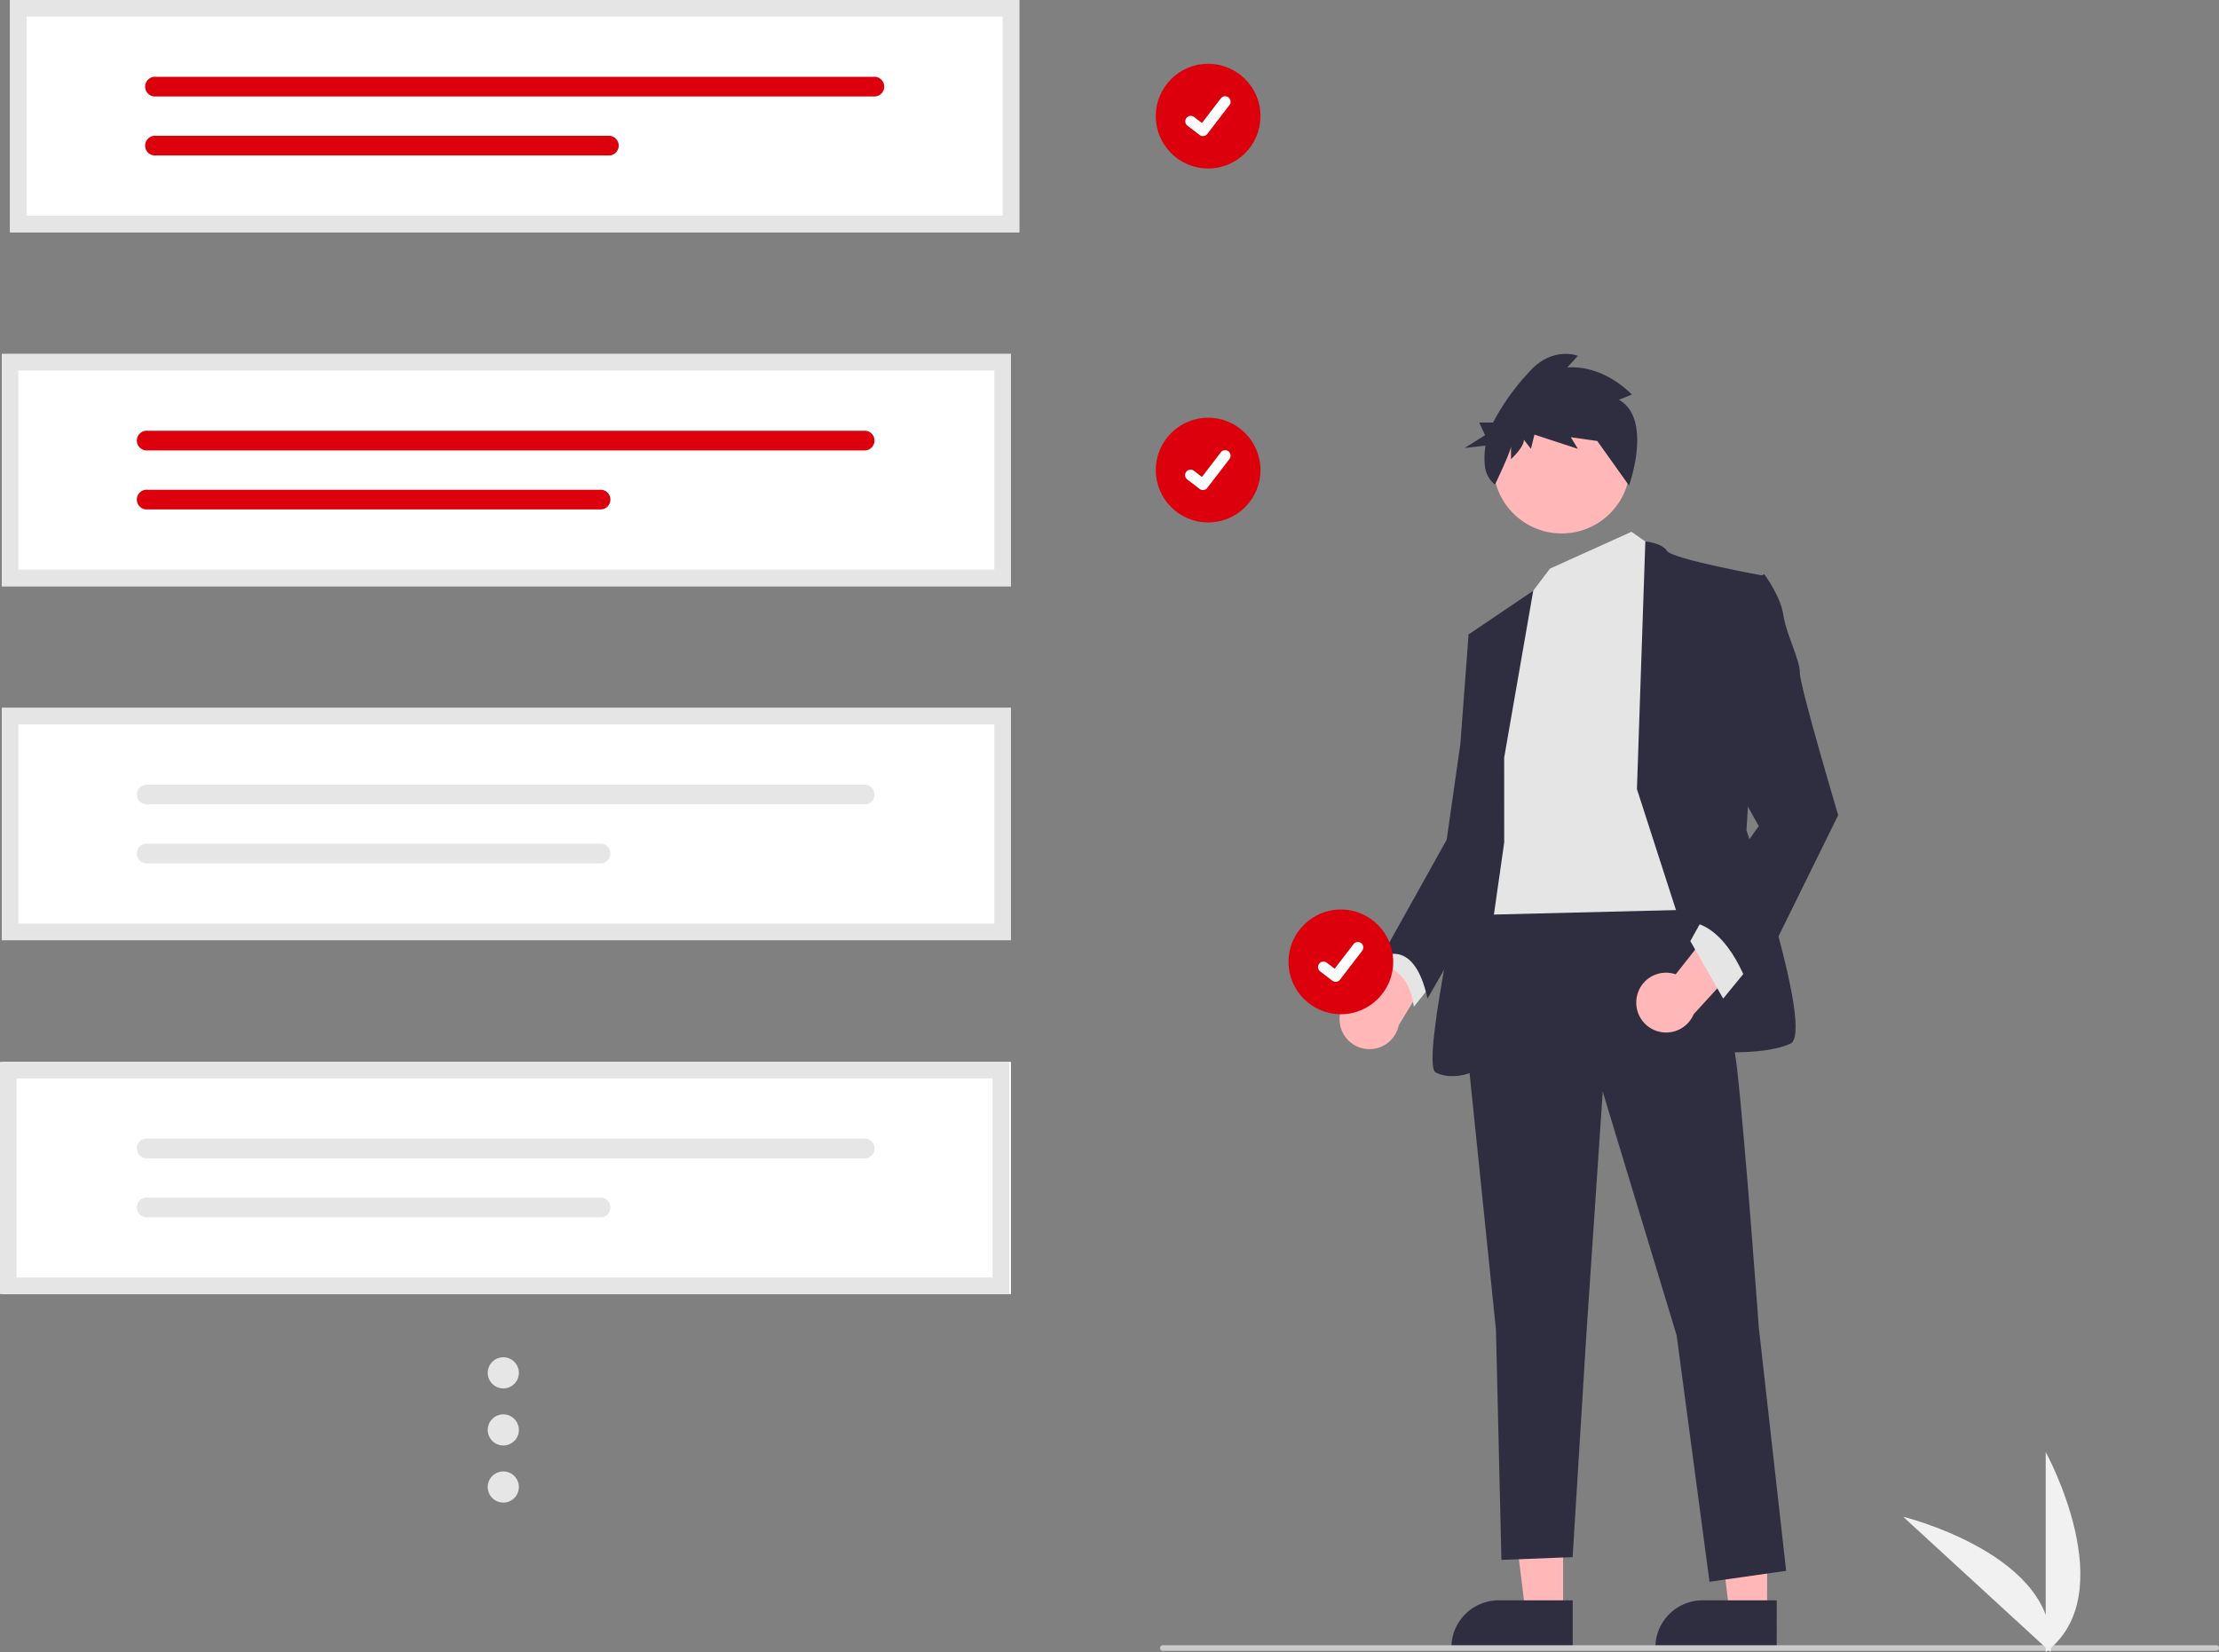 <svg xmlns="http://www.w3.org/2000/svg" width="427.657" height="318.363" viewBox="0 0 427.657 318.363">
  <rect x="0" y="0" width="427.657" height="318.363" fill="#808080" stroke="none"/>
  <g id="グループ_676" data-name="グループ 676" transform="translate(0.343)">
    <circle id="Ellipse_44" data-name="Ellipse 44" cx="10.089" cy="10.089" r="10.089" transform="translate(222.406 12.291)" fill="#dc000c"/>
    <path id="Path_395" data-name="Path 395" d="M630.475,193.767a1.046,1.046,0,0,1-.63-.209l-.011-.008-2.371-1.814a1.054,1.054,0,0,1,1.282-1.672l1.536,1.178,3.629-4.735a1.053,1.053,0,0,1,1.477-.2h0l-.023.031.023-.031a1.055,1.055,0,0,1,.195,1.477l-4.269,5.567a1.054,1.054,0,0,1-.838.411Z" transform="translate(-398.979 -167.538)" fill="#fff"/>
    <circle id="Ellipse_44-2" data-name="Ellipse 44" cx="10.089" cy="10.089" r="10.089" transform="translate(222.406 80.497)" fill="#dc000c"/>
    <path id="Path_395-2" data-name="Path 395" d="M630.475,321.767a1.046,1.046,0,0,1-.63-.209l-.011-.008-2.371-1.814a1.054,1.054,0,1,1,1.282-1.673l1.536,1.178,3.629-4.735a1.053,1.053,0,0,1,1.477-.2h0l-.023.031.023-.031a1.055,1.055,0,0,1,.195,1.477l-4.269,5.567a1.054,1.054,0,0,1-.838.411Z" transform="translate(-398.979 -227.332)" fill="#fff"/>
    <path id="パス_4429" data-name="パス 4429" d="M682.9,499.168a5.726,5.726,0,0,1,6.506-5.9l9.24-18.129,5.221,9.2-9.575,15.806a5.757,5.757,0,0,1-11.392-.976Z" transform="translate(-425.067 -302.564)" fill="#ffb7b7"/>
    <path id="パス_4430" data-name="パス 4430" d="M555.328,558.673h-7.252l-3.45-27.97h10.7Z" transform="translate(-254.416 -247.911)" fill="#ffb7b7"/>
    <path id="パス_4431" data-name="パス 4431" d="M746.721,739.419H723.339v-.3a9.1,9.1,0,0,1,9.1-9.1h14.282Z" transform="translate(-443.959 -421.627)" fill="#2f2e41"/>
    <path id="パス_4432" data-name="パス 4432" d="M629.1,558.673H621.85L618.4,530.7h10.7Z" transform="translate(-288.878 -247.911)" fill="#ffb7b7"/>
    <path id="パス_4433" data-name="パス 4433" d="M820.495,739.419H797.112v-.3a9.1,9.1,0,0,1,9.1-9.1H820.5Z" transform="translate(-478.422 -421.627)" fill="#2f2e41"/>
    <path id="パス_4434" data-name="パス 4434" d="M701.031,490.62l-3.166,5.276s5.276,0,6.331,7.914l4.221-5.276Z" transform="translate(-432.06 -309.794)" fill="#e5e5e5"/>
    <path id="パス_4435" data-name="パス 4435" d="M770.769,469.827s8.442,22.16,10.025,35.878,4.221,50.123,4.221,50.123l5.276,46.958-14.773,2.11-6.331-47.485-14.245-46.958-3.166,46.958-2.638,42.737-13.718.528-1.055-44.32-5.8-56.455,3.166-26.908Z" transform="translate(-446.398 -300.081)" fill="#2f2e41"/>
    <circle id="楕円形_296" data-name="楕円形 296" cx="13.19" cy="13.19" r="13.19" transform="translate(287.438 76.418)" fill="#ffb7b7"/>
    <path id="パス_4436" data-name="パス 4436" d="M562.6,192.312,567.874,196l6.859,69.118L532,266.177l5.8-48.013,5.276-13.718,3.808-5.035Z" transform="translate(-248.515 -89.836)" fill="#e5e5e5"/>
    <path id="パス_4437" data-name="パス 4437" d="M790.444,394.817l1.615-47.727s3.134.242,4.189,1.825,18.467,4.749,18.467,4.749l-3.166,49.068s13.19,39.043,8.442,41.154-13.19,1.583-13.19,1.583Z" transform="translate(-475.307 -242.745)" fill="#2f2e41"/>
    <path id="パス_4438" data-name="パス 4438" d="M730.317,397.072l5.6-32.166-12.456,8.423,3.166,23.215-2.638,15.828s-10.025,43.792-6.859,45.375,6.859,0,6.859,0l6.331-44.32Z" transform="translate(-440.768 -251.068)" fill="#2f2e41"/>
    <path id="パス_4439" data-name="パス 4439" d="M718.442,378.733l-3.693,1.055-1.583,21.1-2.638,18.466-12.663,22.687s6.331-4.221,8.969,7.914l13.945-24.279Z" transform="translate(-432.06 -257.527)" fill="#2f2e41"/>
    <path id="パス_4440" data-name="パス 4440" d="M757.9,288.1l2.487-1s-5.2-5.726-12.437-5.228l2.035-2.241s-4.975-1.992-9.5,3.236a44.142,44.142,0,0,0-6.843,9.617h-2.664l1.112,2.448-3.891,2.448,3.994-.44a13.68,13.68,0,0,0-.108,4.06,5.253,5.253,0,0,0,1.924,3.437h0s3.085-6.385,3.085-7.381v2.489s2.487-2.241,2.487-3.734l1.357,1.743.678-2.738,8.366,2.738-1.357-2.241,5.2.747-2.035-2.738,8.052,11.308S764.461,291.838,757.9,288.1Z" transform="translate(-446.233 -211.063)" fill="#2f2e41"/>
    <path id="パス_4441" data-name="パス 4441" d="M790.272,494.129a5.726,5.726,0,0,1,7.527-4.521l12.584-15.991,3.337,10.034L801.258,497.3a5.757,5.757,0,0,1-10.986-3.169Z" transform="translate(-475.19 -301.851)" fill="#ffb7b7"/>
    <path id="パス_4442" data-name="パス 4442" d="M621.793,341.452l-4.748,5.8-6.331-11.08,2.638-4.748Z" transform="translate(-285.287 -154.822)" fill="#e5e5e5"/>
    <path id="パス_4443" data-name="パス 4443" d="M819.777,361.041,824,358.93s3.166,4.221,3.693,7.914,3.166,8.442,3.166,11.08,7.387,27.436,7.387,27.436L821.36,439.655s-3.693-12.663-11.608-13.718l13.19-18.467-7.387-13.19Z" transform="translate(-484.326 -248.277)" fill="#2f2e41"/>
    <path id="パス_4444" data-name="パス 4444" d="M821.514,747.333H618.494a.533.533,0,1,1,0-1.066H821.514a.533.533,0,0,1,0,1.066Z" transform="translate(-394.733 -429.216)" fill="#cbcbcb"/>
    <path id="パス_4445" data-name="パス 4445" d="M393.534,324.032H199.039v-44.76H393.534Z" transform="translate(-199.039 -211.065)" fill="#fff"/>
    <path id="パス_4446" data-name="パス 4446" d="M250.056,307.046a1.9,1.9,0,1,0,0,3.79H388.419a1.9,1.9,0,0,0,0-3.79Z" transform="translate(-221.986 -224.039)" fill="#dc000c"/>
    <path id="パス_4447" data-name="パス 4447" d="M250.052,328.384a1.9,1.9,0,1,0-.008,3.79h87.474a1.9,1.9,0,0,0,0-3.79Z" transform="translate(-221.982 -234.007)" fill="#dc000c"/>
    <path id="パス_4448" data-name="パス 4448" d="M393.534,324.032H199.039v-44.76H393.534Zm-191.3-3.2h188.1V282.469h-188.1Z" transform="translate(-199.039 -211.065)" fill="#e5e5e5"/>
    <path id="パス_4449" data-name="パス 4449" d="M393.534,452.032H199.039v-44.76H393.534Z" transform="translate(-199.039 -270.858)" fill="#fff"/>
    <path id="パス_4526" data-name="パス 4526" d="M393.534,452.032H199.039v-44.76H393.534Z" transform="translate(-199.039 -202.652)" fill="#fff"/>
    <path id="パス_4450" data-name="パス 4450" d="M250.056,435.046a1.9,1.9,0,1,0,0,3.79H388.419a1.9,1.9,0,0,0,0-3.79Z" transform="translate(-221.986 -283.833)" fill="#e6e6e6"/>
    <path id="パス_4524" data-name="パス 4524" d="M250.056,435.046a1.9,1.9,0,1,0,0,3.79H388.419a1.9,1.9,0,0,0,0-3.79Z" transform="translate(-221.986 -215.627)" fill="#e6e6e6"/>
    <path id="パス_4451" data-name="パス 4451" d="M250.052,456.384a1.9,1.9,0,1,0-.008,3.79h87.474a1.9,1.9,0,0,0,0-3.79Z" transform="translate(-221.982 -293.801)" fill="#e6e6e6"/>
    <path id="パス_4525" data-name="パス 4525" d="M250.052,456.384a1.9,1.9,0,1,0-.008,3.79h87.474a1.9,1.9,0,0,0,0-3.79Z" transform="translate(-221.982 -225.595)" fill="#e6e6e6"/>
    <path id="パス_4452" data-name="パス 4452" d="M393.534,452.032H199.039v-44.76H393.534Zm-191.3-3.2h188.1V410.468h-188.1Z" transform="translate(-199.039 -270.858)" fill="#e5e5e5"/>
    <path id="パス_4523" data-name="パス 4523" d="M393.534,452.032H199.039v-44.76H393.534Zm-191.3-3.2h188.1V410.468h-188.1Z" transform="translate(-199.383 -202.652)" fill="#e5e5e5"/>
    <path id="パス_4453" data-name="パス 4453" d="M396.534,196.032H202.039v-44.76H396.534Z" transform="translate(-200.441 -151.271)" fill="#fff"/>
    <path id="パス_4454" data-name="パス 4454" d="M253.056,179.046a1.9,1.9,0,1,0,0,3.79H391.419a1.9,1.9,0,1,0,0-3.79Z" transform="translate(-223.387 -164.246)" fill="#dc000c"/>
    <path id="パス_4455" data-name="パス 4455" d="M253.052,200.384a1.9,1.9,0,1,0-.008,3.79h87.474a1.9,1.9,0,0,0,0-3.79Z" transform="translate(-223.384 -174.214)" fill="#dc000c"/>
    <path id="パス_4456" data-name="パス 4456" d="M396.534,196.032H202.039v-44.76H396.534Zm-191.3-3.2h188.1V154.468h-188.1Z" transform="translate(-200.441 -151.271)" fill="#e5e5e5"/>
    <path id="パス_4457" data-name="パス 4457" d="M938.287,714.936V676.389S953.31,703.717,938.287,714.936Z" transform="translate(-544.37 -396.573)" fill="#f1f1f1"/>
    <path id="パス_4458" data-name="パス 4458" d="M915.135,725.863l-28.4-26.068S917.03,707.21,915.135,725.863Z" transform="translate(-520.29 -407.507)" fill="#f1f1f1"/>
    <circle id="Ellipse_44-3" data-name="Ellipse 44" cx="10.089" cy="10.089" r="10.089" transform="translate(247.984 175.265)" fill="#dc000c"/>
    <path id="Path_395-3" data-name="Path 395" d="M678.475,499.613a1.047,1.047,0,0,1-.63-.209l-.011-.008-2.371-1.814a1.054,1.054,0,0,1,1.282-1.672l1.536,1.178,3.629-4.735a1.053,1.053,0,0,1,1.477-.2h0l-.022.031.023-.031a1.055,1.055,0,0,1,.195,1.477l-4.269,5.567a1.054,1.054,0,0,1-.838.411Z" transform="translate(-421.402 -310.41)" fill="#fff"/>
    <circle id="楕円形_307" data-name="楕円形 307" cx="3" cy="3" r="3" transform="translate(93.657 261.554)" fill="#e6e6e6"/>
    <circle id="楕円形_308" data-name="楕円形 308" cx="3" cy="3" r="3" transform="translate(93.657 272.554)" fill="#e6e6e6"/>
    <circle id="楕円形_309" data-name="楕円形 309" cx="3" cy="3" r="3" transform="translate(93.657 283.554)" fill="#e6e6e6"/>
  </g>
</svg>
